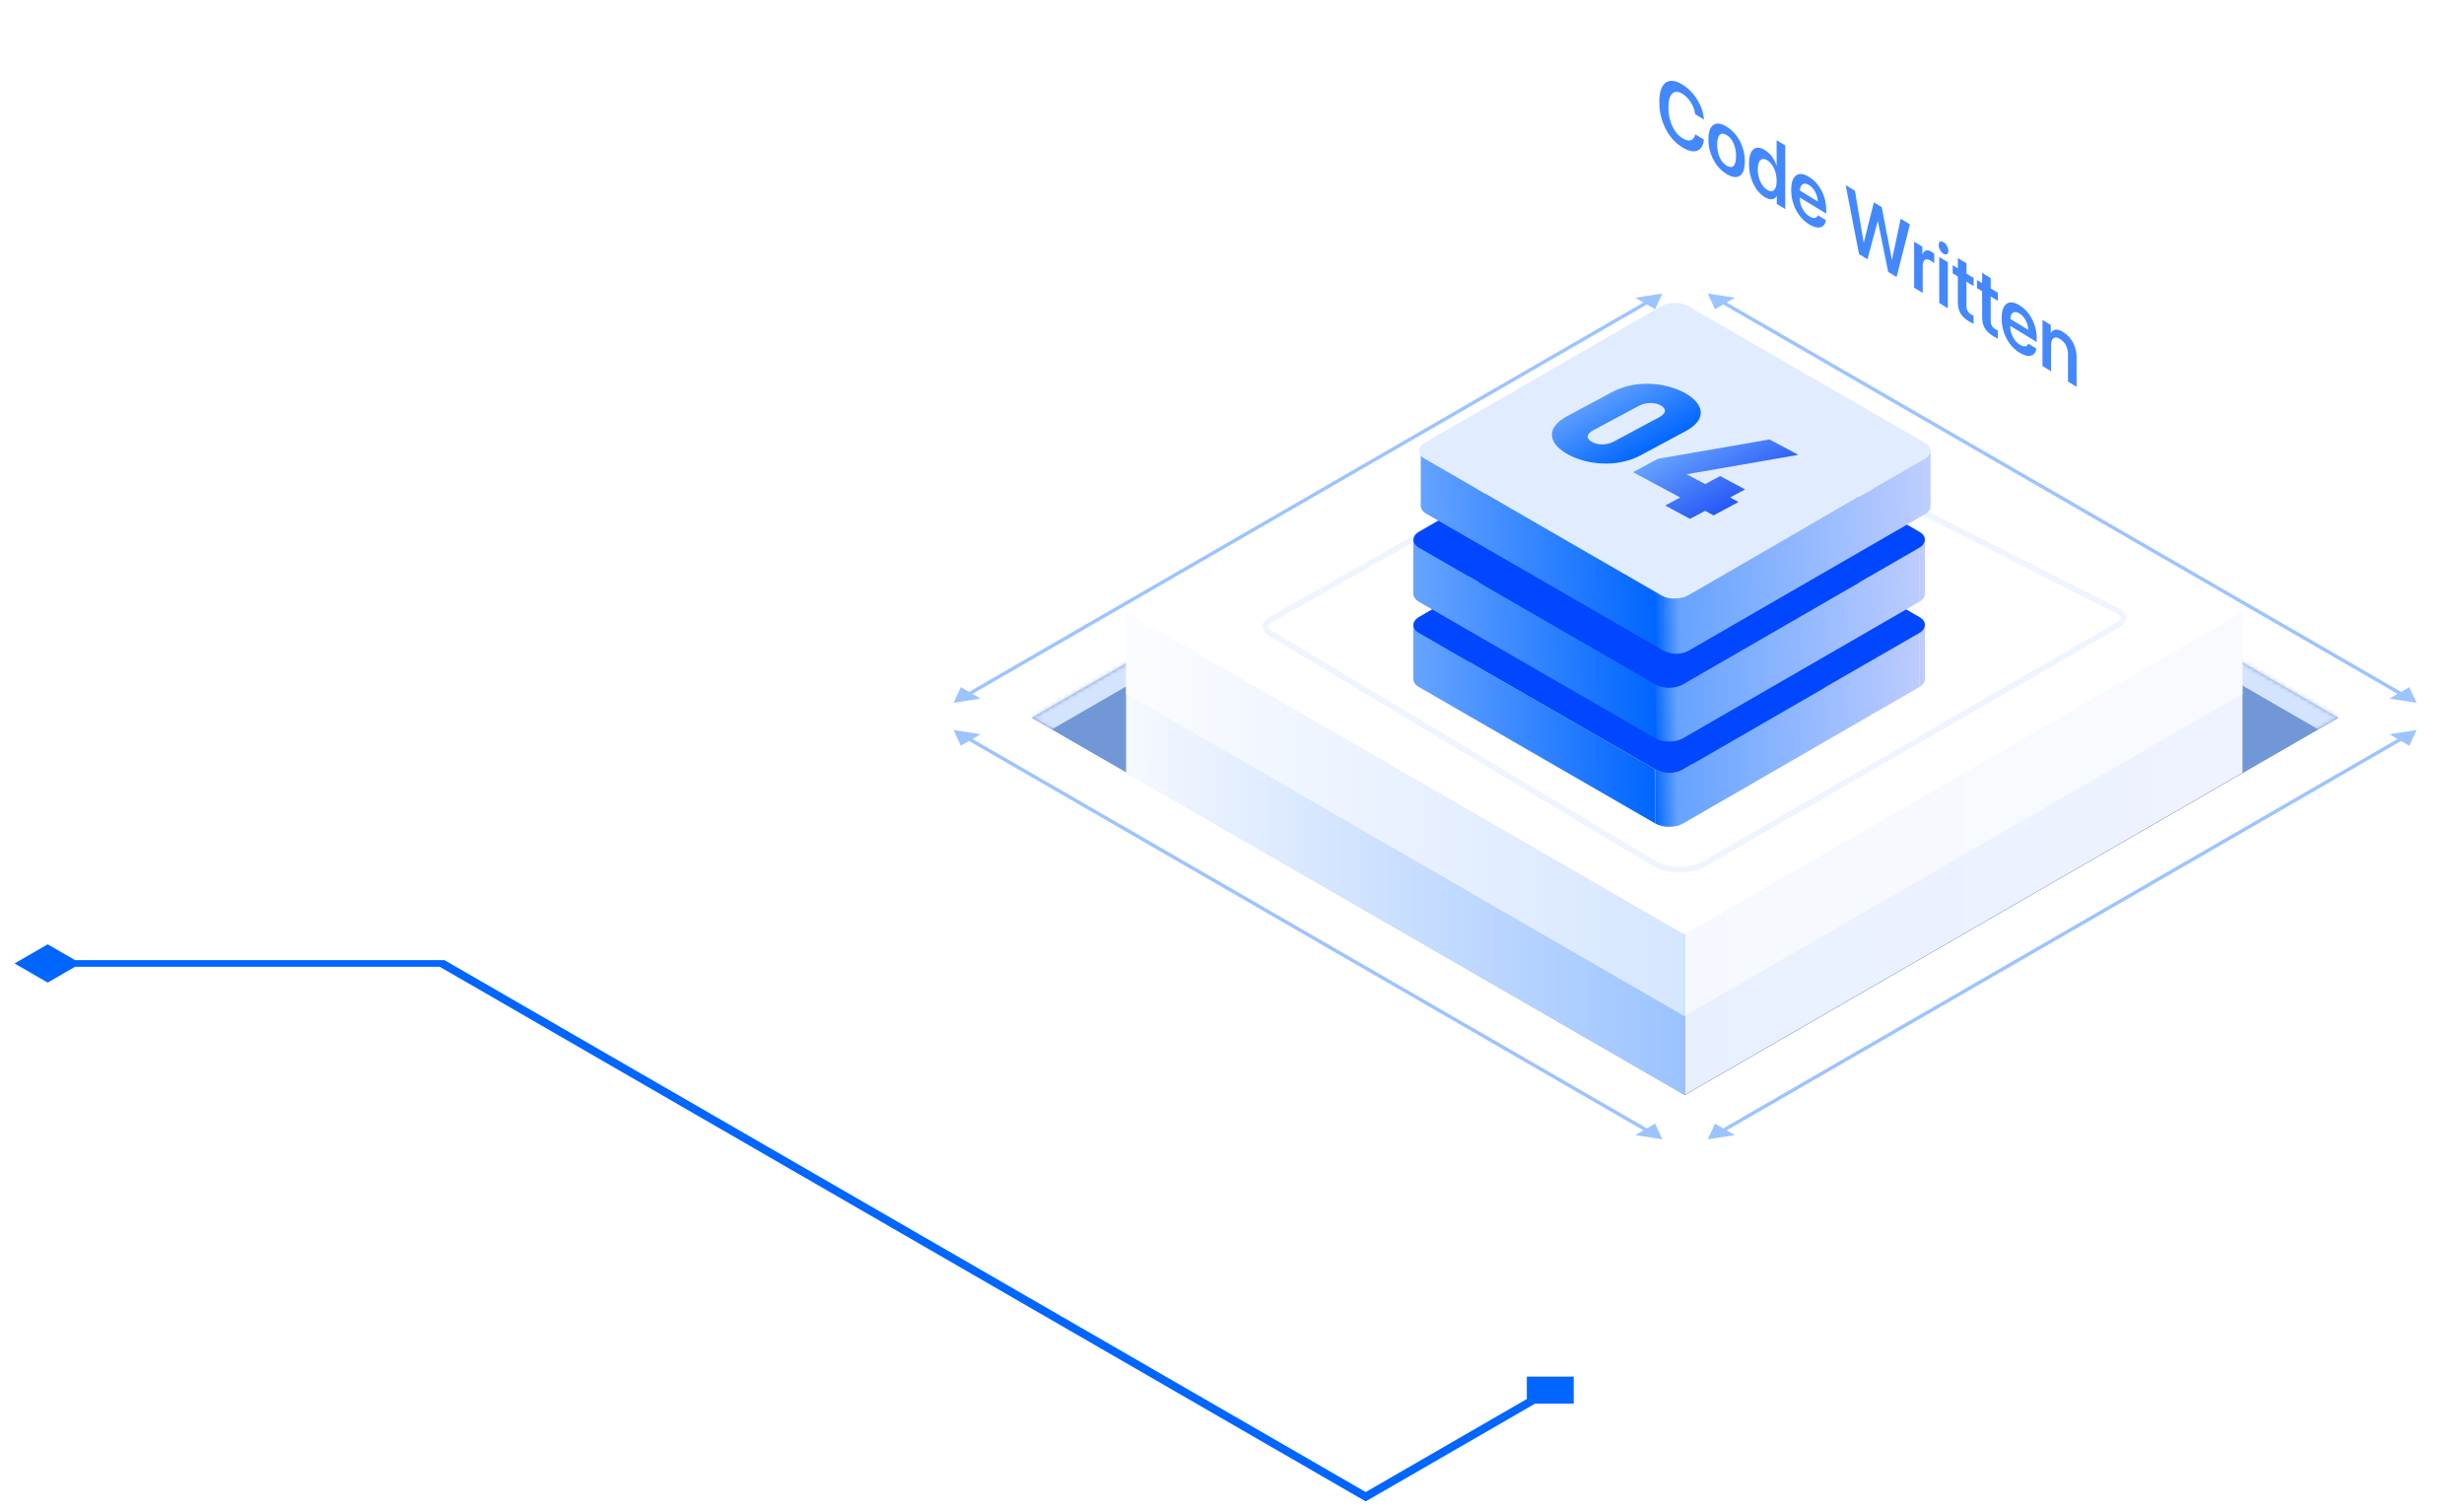 <!--
<svg id="desktop_figure_image" width="620" height="380" viewBox="0 180 620 380" fill="none"
     xmlns="http://www.w3.org/2000/svg">

  <mask id="path-2-inside-1_11_5856" fill="white">
    <path d="M424 265.747L588.332 360.624L424 455.501L259.668 360.624L424 265.747Z"/>
  </mask>
  <path d="M424 265.747L588.332 360.624L424 455.501L259.668 360.624L424 265.747Z" fill="#9FADCC"/>
  <path
    d="M424 265.747L427.753 263.58L424 261.413L420.247 263.58L424 265.747ZM420.247 267.913L584.579 362.791L592.085 358.457L427.753 263.58L420.247 267.913ZM263.421 362.791L427.753 267.913L420.247 263.58L255.915 358.457L263.421 362.791Z"
    fill="#CAD4E8" mask="url(#path-2-inside-1_11_5856)"/>
  <mask id="path-4-inside-2_11_5856" fill="white">
    <path d="M424 265.747L588.332 360.624L424 455.501L259.668 360.624L424 265.747Z"/>
  </mask>
  <path d="M424 265.747L588.332 360.624L424 455.501L259.668 360.624L424 265.747Z" fill="#7197D6"/>
  <path
    d="M424 265.747L429.004 262.857L424 259.968L418.996 262.857L424 265.747ZM418.996 268.636L583.328 363.513L593.336 357.735L429.004 262.857L418.996 268.636ZM264.672 363.513L429.004 268.636L418.996 262.857L254.664 357.735L264.672 363.513Z"
    fill="#D4E4FE" mask="url(#path-4-inside-2_11_5856)"/>
  <g id="square_figures_reverse">
    <path d="M423.852 253.412L564.354 334.531L423.852 415.651L283.349 334.531L423.852 253.412Z" fill="white"/>
    <path
      d="M419.223 278.908C421.053 277.872 423.957 277.827 425.883 278.803L533.511 333.371C535.637 334.449 535.743 336.34 533.742 337.496L429.531 397.662C425.653 399.902 419.346 399.867 415.543 397.585L318.867 339.592C317.003 338.473 317.048 336.696 318.969 335.61L419.223 278.908Z"
      fill="white"/>
    <path
      d="M425.3 279.187L532.927 333.754C534.67 334.638 534.757 336.188 533.117 337.135L428.905 397.301C425.377 399.338 419.64 399.307 416.18 397.231L319.505 339.238C317.977 338.321 318.014 336.865 319.588 335.975L419.842 279.273C421.342 278.424 423.722 278.387 425.3 279.187Z"
      stroke="#CFE2FF" stroke-opacity="0.35" stroke-width="1.44454"/>
    <g filter="url(#filter1_f_11_5856)">
      <ellipse cx="423.606" cy="343.129" rx="38.0384" ry="26.6178" transform="rotate(30 423.606 343.129)"
               fill="#3284FF"/>
    </g>

  </g>
  <g id="opacity_square_figures_reverse">
    <path d="M283.35 353.928L423.807 435.021V455.517L283.35 374.424L283.35 353.928Z"
          fill="url(#paint0_linear_11_5856)"/>
    <path d="M564.264 353.928L423.807 435.021V455.517L564.264 374.424V353.928Z" fill="url(#paint1_linear_11_5856)"/>
  </g>
  <g id="square_figures_reverse">
    <path d="M283.35 334.073L423.807 415.166V435.662L283.35 354.569L283.35 334.073Z"
          fill="url(#paint2_linear_11_5856)"/>
    <path d="M283.35 334.073L423.807 415.166V435.662L283.35 354.569L283.35 334.073Z" fill="white" fill-opacity="0.58"/>
    <path d="M564.264 334.073L423.807 415.166V435.662L564.264 354.569V334.073Z" fill="url(#paint3_linear_11_5856)"/>
    <path d="M564.264 334.073L423.807 415.166V435.662L564.264 354.569V334.073Z" fill="white" fill-opacity="0.58"/>
  </g>
  <path
    d="M429.7 253.856L431.53 257.8L436.53 254.913L429.7 253.856ZM608.065 356.836L606.235 352.892L601.235 355.779L608.065 356.836ZM608.065 363.688L601.235 364.745L606.235 367.632L608.065 363.688ZM429.7 466.668L436.53 465.611L431.53 462.724L429.7 466.668ZM418.3 466.668L416.47 462.724L411.47 465.611L418.3 466.668ZM239.935 363.688L241.765 367.632L246.765 364.745L239.935 363.688ZM239.935 356.836L246.765 355.779L241.765 352.892L239.935 356.836ZM418.3 253.856L411.47 254.913L416.47 257.8L418.3 253.856ZM433.164 256.356L603.735 354.836L604.601 354.336L434.03 255.856L433.164 256.356ZM603.735 365.688L433.164 464.168L434.03 464.668L604.601 366.188L603.735 365.688ZM414.836 464.168L244.265 365.688L243.399 366.188L413.97 464.668L414.836 464.168ZM244.265 354.836L414.836 256.356L413.97 255.856L243.399 354.336L244.265 354.836Z"
    fill="#9CC4FF"/>
  <g filter="url(#filter2_d_11_5856)">
    <g id="square_figures_reverse">
      <path
        d="M423.499 291.852C421.569 290.737 418.439 290.737 416.509 291.852V310.418C418.439 309.303 421.569 309.303 423.499 310.418L470.337 337.46L423.499 364.502C421.569 365.616 418.439 365.616 416.509 364.502V378.118C418.439 379.233 421.569 379.233 423.499 378.118L482.921 343.811L482.921 326.159L423.499 291.852Z"
        fill="url(#paint4_linear_11_5856)"/>
      <path
        d="M416.509 291.852L357.087 326.159C356.122 326.716 355.639 327.446 355.639 328.177V341.793C355.639 342.523 356.122 343.254 357.087 343.811L416.509 378.118V364.502L369.67 337.46L416.509 310.418V291.852Z"
        fill="url(#paint5_linear_11_5856)"/>
      <path
        d="M482.921 326.159C483.886 326.716 484.369 327.446 484.369 328.176V341.793C484.369 342.523 483.886 343.254 482.921 343.811L482.921 326.159Z"
        fill="url(#paint6_linear_11_5856)"/>
      <rect width="76.6864" height="76.6864" rx="3.84634" transform="matrix(0.866025 0.5 -0.866025 0.5 420.003 289.833)"
            fill="#0047FF"/>
    </g>
    <g id="small_square_figures_reverse">
      <path
        d="M423.499 270.401C421.569 269.287 418.439 269.287 416.509 270.401V288.968C418.439 287.853 421.569 287.853 423.499 288.968L470.337 316.01L423.499 343.052C421.569 344.166 418.439 344.166 416.509 343.052V356.668C418.439 357.782 421.569 357.782 423.499 356.668L482.921 322.361L482.921 304.708L423.499 270.401Z"
        fill="url(#paint7_linear_11_5856)"/>
      <path
        d="M416.509 270.401L357.087 304.708C356.122 305.266 355.639 305.996 355.639 306.727V320.342C355.639 321.073 356.122 321.804 357.087 322.361L416.509 356.668V343.052L369.67 316.01L416.509 288.968V270.401Z"
        fill="url(#paint8_linear_11_5856)"/>
      <path
        d="M482.921 304.708C483.886 305.266 484.369 305.996 484.369 306.726V320.342C484.369 321.073 483.886 321.803 482.921 322.361L482.921 304.708Z"
        fill="url(#paint9_linear_11_5856)"/>
      <rect width="76.6864" height="76.6864" rx="3.84634" transform="matrix(0.866025 0.5 -0.866025 0.5 420.003 268.383)"
            fill="#0047FF"/>
    </g>
    <g id="number_square_figures_reverse">
      <path d="M424.912 248.362C422.981 247.247 420.3 247.137 418.369 248.252V266.818C420.3 265.703 422.981 265.813 424.912 266.928L471.5 293.752L424.5 320.752C422.57 321.866 420.379 321.756 418.448 320.642L418.369 334.518C420.3 335.633 422.981 335.743 424.912 334.628L484.333 300.321L484.333 282.669L424.912 248.362Z" fill="url(#paint10_linear_11_5856)"/>
      <path d="M418.369 248.252L358.948 282.559C357.982 283.116 357.5 283.847 357.5 284.577V298.193C357.5 298.923 357.983 299.654 358.948 300.211L418.369 334.518L418.448 320.642L371.531 293.86L418.369 266.818V248.252Z" fill="url(#paint11_linear_11_5856)"/>
      <path d="M484.333 282.669C485.298 283.226 485.781 283.956 485.781 284.686V298.303C485.781 299.033 485.299 299.764 484.333 300.321L484.333 282.669Z" fill="url(#paint12_linear_11_5856)"/>
      <rect width="76.6864" height="76.6864" rx="3.84634" transform="matrix(0.866025 0.5 -0.866025 0.5 421.412 245.983)" fill="#E1EDFF"/>
      <path d="M412.808 285.477L424.072 279.437C429.985 276.266 428.537 272.254 423.79 269.708C419.043 267.163 411.561 266.386 405.647 269.557L394.383 275.597C388.469 278.768 389.918 282.78 394.665 285.326C399.412 287.871 406.894 288.648 412.808 285.477ZM406.17 281.961C404.159 283.039 402.026 282.888 400.618 282.133C399.21 281.378 398.929 280.235 400.94 279.156L412.245 273.095C414.256 272.016 416.428 272.146 417.836 272.901C419.244 273.656 419.486 274.821 417.474 275.899L406.17 281.961Z" fill="url(#paint13_linear_11_5856)"/>
      <path d="M431.179 300.591L437.454 297.226L435.322 296.082L439.104 294.055L432.828 290.69L429.047 292.717L424.42 290.237L452.5 285.362L445.259 281.479L417.179 286.354L410.903 289.719L422.771 296.082L418.989 298.11L425.265 301.475L429.047 299.447L431.179 300.591Z" fill="url(#paint14_linear_11_5856)"/>
    </g>
  </g>
  <path d="M423.353 217.096C421.557 216.001 420.137 214.431 419.094 212.388C418.045 210.327 417.521 208.074 417.521 205.628C417.521 203.196 418.048 201.591 419.103 200.813C420.152 200.039 421.568 200.196 423.353 201.285C424.814 202.176 426.045 203.432 427.048 205.055C428.05 206.685 428.621 208.362 428.76 210.087L426.552 208.74C426.407 207.69 426.039 206.695 425.448 205.755C424.863 204.818 424.165 204.102 423.353 203.607C422.275 202.95 421.418 202.929 420.78 203.544C420.137 204.162 419.815 205.324 419.815 207.027C419.815 208.745 420.134 210.301 420.772 211.693C421.409 213.086 422.273 214.115 423.362 214.779C424.191 215.285 424.889 215.453 425.457 215.283C426.019 215.103 426.387 214.606 426.561 213.793L428.76 215.135C428.563 216.655 427.984 217.588 427.022 217.934C426.06 218.281 424.837 218.001 423.353 217.096Z" fill="#4388FF"/>
  <path d="M434.454 223.783C433.052 222.927 431.939 221.715 431.116 220.145C430.293 218.576 429.882 216.868 429.882 215.023C429.882 213.199 430.296 212.003 431.125 211.434C431.948 210.868 433.057 211.011 434.454 211.863C435.856 212.719 436.969 213.931 437.792 215.5C438.621 217.073 439.035 218.776 439.035 220.607C439.035 222.452 438.624 223.657 437.801 224.223C436.978 224.788 435.862 224.642 434.454 223.783ZM434.454 221.672C435.202 222.128 435.787 222.146 436.21 221.725C436.627 221.308 436.836 220.492 436.836 219.276C436.836 218.067 436.624 216.994 436.201 216.057C435.784 215.124 435.202 214.429 434.454 213.973C433.712 213.521 433.133 213.507 432.715 213.931C432.292 214.352 432.081 215.166 432.081 216.375C432.081 217.584 432.292 218.657 432.715 219.594C433.133 220.527 433.712 221.22 434.454 221.672Z" fill="#4388FF"/>
  <path d="M444.042 229.589C442.854 228.864 441.898 227.743 441.174 226.227C440.449 224.703 440.087 223.044 440.087 221.248C440.087 219.46 440.449 218.245 441.174 217.605C441.898 216.973 442.851 217.017 444.033 217.738C445.447 218.601 446.433 219.894 446.989 221.619L447.041 221.651V215.278L449.206 216.598V232.611L447.085 231.317V229.345L447.041 229.318C446.78 229.81 446.389 230.084 445.868 230.14C445.34 230.193 444.732 230.009 444.042 229.589ZM444.677 220.326C443.958 219.887 443.384 219.877 442.956 220.294C442.521 220.707 442.304 221.48 442.304 222.611C442.304 223.749 442.521 224.787 442.956 225.723C443.384 226.657 443.958 227.342 444.677 227.781C445.395 228.219 445.969 228.23 446.398 227.812C446.833 227.399 447.05 226.63 447.05 225.506C447.05 224.389 446.833 223.355 446.398 222.404C445.963 221.453 445.39 220.76 444.677 220.326Z" fill="#4388FF"/>
  <path d="M455.178 226.561C454.546 226.176 454.019 226.109 453.596 226.36C453.172 226.618 452.938 227.146 452.891 227.945L457.394 230.692C457.371 229.843 457.157 229.041 456.751 228.284C456.345 227.528 455.821 226.953 455.178 226.561ZM459.437 235.405C459.298 236.395 458.843 236.987 458.072 237.182C457.302 237.383 456.363 237.146 455.256 236.471C453.853 235.616 452.744 234.408 451.927 232.85C451.115 231.294 450.71 229.605 450.71 227.781C450.71 225.957 451.115 224.748 451.927 224.154C452.732 223.556 453.816 223.673 455.178 224.504C456.51 225.317 457.568 226.478 458.35 227.987C459.133 229.497 459.524 231.128 459.524 232.881V233.751L452.874 229.695V229.854C452.874 230.787 453.097 231.672 453.543 232.51C453.99 233.355 454.575 233.998 455.299 234.44C455.821 234.758 456.27 234.891 456.647 234.838C457.023 234.792 457.275 234.568 457.403 234.165L459.437 235.405Z" fill="#4388FF"/>
  <path d="M469.894 245.23L467.782 243.942L464.418 226.588L466.748 228.009L468.921 240.925L468.99 240.967L471.511 230.914L473.493 232.123L476.014 245.252L476.084 245.294L478.257 235.029L480.587 236.45L477.222 249.7L475.11 248.412L472.546 235.776L472.459 235.723L469.894 245.23Z" fill="#4388FF"/>
  <path d="M481.638 240.803L483.716 242.07V244.085L483.759 244.112C483.91 243.525 484.188 243.168 484.594 243.041C484.994 242.91 485.475 243.016 486.037 243.359C486.304 243.521 486.524 243.691 486.698 243.868V246.275C486.506 246.052 486.219 245.824 485.837 245.591C485.205 245.206 484.707 245.139 484.342 245.39C483.983 245.637 483.803 246.171 483.803 246.991V253.714L481.638 252.394V240.803Z" fill="#4388FF"/>
  <path d="M487.958 244.658L490.123 245.978V257.569L487.958 256.249V244.658ZM489.036 243.841C488.7 243.636 488.413 243.32 488.175 242.892C487.938 242.464 487.819 242.049 487.819 241.646C487.819 241.236 487.938 240.962 488.175 240.824C488.413 240.693 488.7 240.731 489.036 240.936C489.378 241.144 489.665 241.457 489.897 241.874C490.134 242.302 490.253 242.721 490.253 243.131C490.253 243.541 490.134 243.811 489.897 243.942C489.665 244.083 489.378 244.05 489.036 243.841Z" fill="#4388FF"/>
  <path d="M494.808 246.248V248.836L496.607 249.934V251.98L494.808 250.883V256.991C494.808 257.931 495.19 258.635 495.955 259.101C496.152 259.221 496.367 259.335 496.599 259.441V261.466C496.338 261.378 495.958 261.182 495.46 260.878C494.452 260.262 493.73 259.582 493.295 258.836C492.861 258.083 492.643 257.148 492.643 256.031V249.562L491.348 248.772V246.726L492.643 247.516V244.928L494.808 246.248Z" fill="#4388FF"/>
  <path d="M500.91 249.971V252.558L502.71 253.656V255.702L500.91 254.605V260.713C500.91 261.653 501.293 262.357 502.058 262.823C502.255 262.944 502.469 263.057 502.701 263.163V265.188C502.44 265.1 502.061 264.904 501.562 264.6C500.554 263.985 499.832 263.304 499.398 262.558C498.963 261.805 498.746 260.87 498.746 259.753V253.285L497.451 252.495V250.448L498.746 251.238V248.65L500.91 249.971Z" fill="#4388FF"/>
  <path d="M508.134 258.863C507.502 258.477 506.975 258.41 506.552 258.661C506.129 258.919 505.894 259.448 505.848 260.247L510.351 262.993C510.327 262.145 510.113 261.342 509.707 260.586C509.302 259.829 508.777 259.255 508.134 258.863ZM512.393 267.707C512.254 268.697 511.799 269.289 511.029 269.483C510.258 269.685 509.319 269.448 508.212 268.773C506.81 267.917 505.7 266.71 504.883 265.151C504.072 263.596 503.666 261.906 503.666 260.082C503.666 258.258 504.072 257.049 504.883 256.455C505.688 255.858 506.772 255.975 508.134 256.805C509.467 257.618 510.524 258.78 511.307 260.289C512.089 261.798 512.48 263.43 512.48 265.183V266.053L505.83 261.996V262.155C505.83 263.089 506.054 263.974 506.5 264.812C506.946 265.657 507.531 266.3 508.256 266.742C508.777 267.06 509.226 267.193 509.603 267.14C509.98 267.094 510.232 266.869 510.359 266.466L512.393 267.707Z" fill="#4388FF"/>
  <path d="M513.941 260.506L516.018 261.774V263.788L516.062 263.815C516.636 262.73 517.658 262.636 519.13 263.534C520.185 264.177 521.014 265.065 521.616 266.196C522.219 267.327 522.521 268.564 522.521 269.907V277.331L520.356 276.01V269.107C520.356 268.28 520.179 267.532 519.826 266.864C519.472 266.203 518.971 265.674 518.322 265.278C517.655 264.872 517.119 264.807 516.714 265.082C516.308 265.358 516.105 265.92 516.105 266.768V273.417L513.941 272.097L513.941 260.506Z" fill="#4388FF"/>
  <g filter="url(#filter3_d_11_5856)">
    <path
      d="M3.66113 362.46L12 357.645L20.339 362.46L12.0002 367.274L3.66113 362.46ZM111.239 362.46L111.239 361.626L111.838 361.626L112.261 361.87L111.239 362.46ZM343.646 496.639L344.667 497.229L343.646 497.819L342.625 497.229L343.646 496.639ZM395.982 466.423L395.982 473.232L384.189 473.232L384.189 466.423L395.982 466.423ZM12.0001 361.626L111.239 361.626L111.239 363.293L12.0001 363.294L12.0001 361.626ZM112.261 361.87L344.667 496.05L342.625 497.229L110.218 363.049L112.261 361.87ZM342.625 496.05L389.064 469.238L391.107 470.417L344.667 497.229L342.625 496.05Z"
      fill="#0066FF"/>
  </g>
  <defs>
    <filter id="filter0_f_11_5856" x="58.9785" y="0.918945" width="730.044" height="730.044"
            filterUnits="userSpaceOnUse" color-interpolation-filters="sRGB">
      <feFlood flood-opacity="0" result="BackgroundImageFix"/>
      <feBlend mode="normal" in="SourceGraphic" in2="BackgroundImageFix" result="shape"/>
      <feGaussianBlur stdDeviation="150" result="effect1_foregroundBlur_11_5856"/>
    </filter>
    <filter id="filter1_f_11_5856" x="332.452" y="257.628" width="182.307" height="171.001" filterUnits="userSpaceOnUse"
            color-interpolation-filters="sRGB">
      <feFlood flood-opacity="0" result="BackgroundImageFix"/>
      <feBlend mode="normal" in="SourceGraphic" in2="BackgroundImageFix" result="shape"/>
      <feGaussianBlur stdDeviation="27.8074" result="effect1_foregroundBlur_11_5856"/>
    </filter>
    <filter id="filter2_d_11_5856" x="342.824" y="244.065" width="154.767" height="156.692" filterUnits="userSpaceOnUse"
            color-interpolation-filters="sRGB">
      <feFlood flood-opacity="0" result="BackgroundImageFix"/>
      <feColorMatrix in="SourceAlpha" type="matrix" values="0 0 0 0 0 0 0 0 0 0 0 0 0 0 0 0 0 0 127 0"
                     result="hardAlpha"/>
      <feOffset dy="9.0843"/>
      <feGaussianBlur stdDeviation="6.35901"/>
      <feComposite in2="hardAlpha" operator="out"/>
      <feColorMatrix type="matrix" values="0 0 0 0 0.195833 0 0 0 0 0.5175 0 0 0 0 1 0 0 0 0.4 0"/>
      <feBlend mode="normal" in2="BackgroundImageFix" result="effect1_dropShadow_11_5856"/>
      <feBlend mode="normal" in="SourceGraphic" in2="effect1_dropShadow_11_5856" result="shape"/>
    </filter>
    <filter id="filter3_d_11_5856" x="0.0274117" y="357.646" width="399.588" height="203.763"
            filterUnits="userSpaceOnUse" color-interpolation-filters="sRGB">
      <feFlood flood-opacity="0" result="BackgroundImageFix"/>
      <feColorMatrix in="SourceAlpha" type="matrix" values="0 0 0 0 0 0 0 0 0 0 0 0 0 0 0 0 0 0 127 0"
                     result="hardAlpha"/>
      <feOffset dy="59.9564"/>
      <feGaussianBlur stdDeviation="1.81686"/>
      <feComposite in2="hardAlpha" operator="out"/>
      <feColorMatrix type="matrix" values="0 0 0 0 0.831373 0 0 0 0 0.894118 0 0 0 0 0.996078 0 0 0 1 0"/>
      <feBlend mode="normal" in2="BackgroundImageFix" result="effect1_dropShadow_11_5856"/>
      <feBlend mode="normal" in="SourceGraphic" in2="effect1_dropShadow_11_5856" result="shape"/>
    </filter>
    <linearGradient id="paint0_linear_11_5856" x1="286.707" y1="404.266" x2="564.23" y2="404.44"
                    gradientUnits="userSpaceOnUse">
      <stop stop-color="#F4F8FF"/>
      <stop offset="0.494792" stop-color="#9BC3FF"/>
      <stop offset="0.494892" stop-color="#E8F0FF"/>
      <stop offset="1" stop-color="#EFF3FF"/>
    </linearGradient>
    <linearGradient id="paint1_linear_11_5856" x1="286.707" y1="404.266" x2="564.23" y2="404.44"
                    gradientUnits="userSpaceOnUse">
      <stop stop-color="#F4F8FF"/>
      <stop offset="0.494792" stop-color="#9BC3FF"/>
      <stop offset="0.494892" stop-color="#E8F0FF"/>
      <stop offset="1" stop-color="#EFF3FF"/>
    </linearGradient>
    <linearGradient id="paint2_linear_11_5856" x1="286.707" y1="384.412" x2="564.23" y2="384.585"
                    gradientUnits="userSpaceOnUse">
      <stop stop-color="#F4F8FF"/>
      <stop offset="0.494792" stop-color="#9BC3FF"/>
      <stop offset="0.494892" stop-color="#E8F0FF"/>
      <stop offset="1" stop-color="#EFF3FF"/>
    </linearGradient>
    <linearGradient id="paint3_linear_11_5856" x1="286.707" y1="384.412" x2="564.23" y2="384.585"
                    gradientUnits="userSpaceOnUse">
      <stop stop-color="#F4F8FF"/>
      <stop offset="0.494792" stop-color="#9BC3FF"/>
      <stop offset="0.494892" stop-color="#E8F0FF"/>
      <stop offset="1" stop-color="#EFF3FF"/>
    </linearGradient>
    <linearGradient id="paint4_linear_11_5856" x1="356.82" y1="341.092" x2="484.362" y2="337.46"
                    gradientUnits="userSpaceOnUse">
      <stop stop-color="#66A3FF"/>
      <stop offset="0.45844" stop-color="#0066FF"/>
      <stop offset="0.504978" stop-color="#66A3FF"/>
      <stop offset="1" stop-color="#BECDFF"/>
    </linearGradient>
    <linearGradient id="paint5_linear_11_5856" x1="356.82" y1="341.092" x2="484.362" y2="337.46"
                    gradientUnits="userSpaceOnUse">
      <stop stop-color="#66A3FF"/>
      <stop offset="0.45844" stop-color="#0066FF"/>
      <stop offset="0.504978" stop-color="#66A3FF"/>
      <stop offset="1" stop-color="#BECDFF"/>
    </linearGradient>
    <linearGradient id="paint6_linear_11_5856" x1="356.82" y1="341.092" x2="484.362" y2="337.46"
                    gradientUnits="userSpaceOnUse">
      <stop stop-color="#66A3FF"/>
      <stop offset="0.45844" stop-color="#0066FF"/>
      <stop offset="0.504978" stop-color="#66A3FF"/>
      <stop offset="1" stop-color="#BECDFF"/>
    </linearGradient>
    <linearGradient id="paint7_linear_11_5856" x1="356.82" y1="319.642" x2="484.362" y2="316.01"
                    gradientUnits="userSpaceOnUse">
      <stop stop-color="#66A3FF"/>
      <stop offset="0.45844" stop-color="#0066FF"/>
      <stop offset="0.504978" stop-color="#66A3FF"/>
      <stop offset="1" stop-color="#BECDFF"/>
    </linearGradient>
    <linearGradient id="paint8_linear_11_5856" x1="356.82" y1="319.642" x2="484.362" y2="316.01"
                    gradientUnits="userSpaceOnUse">
      <stop stop-color="#66A3FF"/>
      <stop offset="0.45844" stop-color="#0066FF"/>
      <stop offset="0.504978" stop-color="#66A3FF"/>
      <stop offset="1" stop-color="#BECDFF"/>
    </linearGradient>
    <linearGradient id="paint9_linear_11_5856" x1="356.82" y1="319.642" x2="484.362" y2="316.01"
                    gradientUnits="userSpaceOnUse">
      <stop stop-color="#66A3FF"/>
      <stop offset="0.45844" stop-color="#0066FF"/>
      <stop offset="0.504978" stop-color="#66A3FF"/>
      <stop offset="1" stop-color="#BECDFF"/>
    </linearGradient>
    <linearGradient id="paint10_linear_11_5856" x1="357.234" y1="298.191" x2="484.775" y2="294.559"
                    gradientUnits="userSpaceOnUse">
      <stop stop-color="#66A3FF"/>
      <stop offset="0.45844" stop-color="#0066FF"/>
      <stop offset="0.504978" stop-color="#66A3FF"/>
      <stop offset="1" stop-color="#BECDFF"/>
    </linearGradient>
    <linearGradient id="paint11_linear_11_5856" x1="357.234" y1="298.191" x2="484.775" y2="294.559"
                    gradientUnits="userSpaceOnUse">
      <stop stop-color="#66A3FF"/>
      <stop offset="0.45844" stop-color="#0066FF"/>
      <stop offset="0.504978" stop-color="#66A3FF"/>
      <stop offset="1" stop-color="#BECDFF"/>
    </linearGradient>
    <linearGradient id="paint12_linear_11_5856" x1="357.234" y1="298.191" x2="484.775" y2="294.559"
                    gradientUnits="userSpaceOnUse">
      <stop stop-color="#66A3FF"/>
      <stop offset="0.45844" stop-color="#0066FF"/>
      <stop offset="0.504978" stop-color="#66A3FF"/>
      <stop offset="1" stop-color="#BECDFF"/>
    </linearGradient>
    <linearGradient id="paint13_linear_11_5856" x1="397.021" y1="271.548" x2="418.513" y2="310.03"
                    gradientUnits="userSpaceOnUse">
      <stop stop-color="#66A3FF"/>
      <stop offset="0.45844" stop-color="#0066FF"/>
      <stop offset="0.504978" stop-color="#66A3FF"/>
      <stop offset="1" stop-color="#2050F5"/>
    </linearGradient>
    <linearGradient id="paint14_linear_11_5856" x1="397.021" y1="271.548" x2="418.513" y2="310.03"
                    gradientUnits="userSpaceOnUse">
      <stop stop-color="#66A3FF"/>
      <stop offset="0.45844" stop-color="#0066FF"/>
      <stop offset="0.504978" stop-color="#66A3FF"/>
      <stop offset="1" stop-color="#2050F5"/>
    </linearGradient>
  </defs>
</svg>
-->

<svg  width="620" height="380" viewBox="0 180 620 380" fill="none"
     xmlns="http://www.w3.org/2000/svg">

  <mask id="path-2-inside-1_11_5856" fill="white">
    <path d="M424 265.747L588.332 360.624L424 455.501L259.668 360.624L424 265.747Z"/>
  </mask>
  <path d="M424 265.747L588.332 360.624L424 455.501L259.668 360.624L424 265.747Z" fill="#9FADCC"/>
  <path
    d="M424 265.747L427.753 263.58L424 261.413L420.247 263.58L424 265.747ZM420.247 267.913L584.579 362.791L592.085 358.457L427.753 263.58L420.247 267.913ZM263.421 362.791L427.753 267.913L420.247 263.58L255.915 358.457L263.421 362.791Z"
    fill="#CAD4E8" mask="url(#path-2-inside-1_11_5856)"/>
  <mask id="path-4-inside-2_11_5856" fill="white">
    <path d="M424 265.747L588.332 360.624L424 455.501L259.668 360.624L424 265.747Z"/>
  </mask>
  <path d="M424 265.747L588.332 360.624L424 455.501L259.668 360.624L424 265.747Z" fill="#7197D6"/>
  <path
    d="M424 265.747L429.004 262.857L424 259.968L418.996 262.857L424 265.747ZM418.996 268.636L583.328 363.513L593.336 357.735L429.004 262.857L418.996 268.636ZM264.672 363.513L429.004 268.636L418.996 262.857L254.664 357.735L264.672 363.513Z"
    fill="#D4E4FE" mask="url(#path-4-inside-2_11_5856)"/>
  <g>
    <path d="M423.852 253.412L564.354 334.531L423.852 415.651L283.349 334.531L423.852 253.412Z" fill="white"/>
    <path
      d="M419.223 278.908C421.053 277.872 423.957 277.827 425.883 278.803L533.511 333.371C535.637 334.449 535.743 336.34 533.742 337.496L429.531 397.662C425.653 399.902 419.346 399.867 415.543 397.585L318.867 339.592C317.003 338.473 317.048 336.696 318.969 335.61L419.223 278.908Z"
      fill="white"/>
    <path
      d="M425.3 279.187L532.927 333.754C534.67 334.638 534.757 336.188 533.117 337.135L428.905 397.301C425.377 399.338 419.64 399.307 416.18 397.231L319.505 339.238C317.977 338.321 318.014 336.865 319.588 335.975L419.842 279.273C421.342 278.424 423.722 278.387 425.3 279.187Z"
      stroke="#CFE2FF" stroke-opacity="0.35" stroke-width="1.445"/>
    <g filter="url(#filter1_f_11_5856)">
      <ellipse cx="423.606" cy="343.129" rx="38.038" ry="26.618" transform="rotate(30 423.606 343.129)"
               fill="#3284FF"/>
    </g>

  </g>
  <g>
    <path d="M283.35 353.928L423.807 435.021V455.517L283.35 374.424L283.35 353.928Z"
          fill="url(#paint0_linear_11_5856)"/>
    <path d="M564.264 353.928L423.807 435.021V455.517L564.264 374.424V353.928Z" fill="url(#paint1_linear_11_5856)"/>
  </g>
  <g>
    <path d="M283.35 334.073L423.807 415.166V435.662L283.35 354.569L283.35 334.073Z"
          fill="url(#paint2_linear_11_5856)"/>
    <path d="M283.35 334.073L423.807 415.166V435.662L283.35 354.569L283.35 334.073Z" fill="white" fill-opacity="0.58"/>
    <path d="M564.264 334.073L423.807 415.166V435.662L564.264 354.569V334.073Z" fill="url(#paint3_linear_11_5856)"/>
    <path d="M564.264 334.073L423.807 415.166V435.662L564.264 354.569V334.073Z" fill="white" fill-opacity="0.58"/>
  </g>
  <path
    d="M429.7 253.856L431.53 257.8L436.53 254.913L429.7 253.856ZM608.065 356.836L606.235 352.892L601.235 355.779L608.065 356.836ZM608.065 363.688L601.235 364.745L606.235 367.632L608.065 363.688ZM429.7 466.668L436.53 465.611L431.53 462.724L429.7 466.668ZM418.3 466.668L416.47 462.724L411.47 465.611L418.3 466.668ZM239.935 363.688L241.765 367.632L246.765 364.745L239.935 363.688ZM239.935 356.836L246.765 355.779L241.765 352.892L239.935 356.836ZM418.3 253.856L411.47 254.913L416.47 257.8L418.3 253.856ZM433.164 256.356L603.735 354.836L604.601 354.336L434.03 255.856L433.164 256.356ZM603.735 365.688L433.164 464.168L434.03 464.668L604.601 366.188L603.735 365.688ZM414.836 464.168L244.265 365.688L243.399 366.188L413.97 464.668L414.836 464.168ZM244.265 354.836L414.836 256.356L413.97 255.856L243.399 354.336L244.265 354.836Z"
    fill="#9CC4FF"/>
  <g filter="url(#filter2_d_11_5856)">
    <g >
      <path
        d="M423.499 291.852C421.569 290.737 418.439 290.737 416.509 291.852V310.418C418.439 309.303 421.569 309.303 423.499 310.418L470.337 337.46L423.499 364.502C421.569 365.616 418.439 365.616 416.509 364.502V378.118C418.439 379.233 421.569 379.233 423.499 378.118L482.921 343.811L482.921 326.159L423.499 291.852Z"
        fill="url(#paint4_linear_11_5856)"/>
      <path
        d="M416.509 291.852L357.087 326.159C356.122 326.716 355.639 327.446 355.639 328.177V341.793C355.639 342.523 356.122 343.254 357.087 343.811L416.509 378.118V364.502L369.67 337.46L416.509 310.418V291.852Z"
        fill="url(#paint5_linear_11_5856)"/>
      <path
        d="M482.921 326.159C483.886 326.716 484.369 327.446 484.369 328.176V341.793C484.369 342.523 483.886 343.254 482.921 343.811L482.921 326.159Z"
        fill="url(#paint6_linear_11_5856)"/>
      <rect width="76.686" height="76.686" rx="3.846" transform="matrix(0.866 0.5 -0.866 0.5 420.003 289.833)"
            fill="#0047FF"/>
    </g>
    <g>
      <path
        d="M423.499 270.401C421.569 269.287 418.439 269.287 416.509 270.401V288.968C418.439 287.853 421.569 287.853 423.499 288.968L470.337 316.01L423.499 343.052C421.569 344.166 418.439 344.166 416.509 343.052V356.668C418.439 357.782 421.569 357.782 423.499 356.668L482.921 322.361L482.921 304.708L423.499 270.401Z"
        fill="url(#paint7_linear_11_5856)"/>
      <path
        d="M416.509 270.401L357.087 304.708C356.122 305.266 355.639 305.996 355.639 306.727V320.342C355.639 321.073 356.122 321.804 357.087 322.361L416.509 356.668V343.052L369.67 316.01L416.509 288.968V270.401Z"
        fill="url(#paint8_linear_11_5856)"/>
      <path
        d="M482.921 304.708C483.886 305.266 484.369 305.996 484.369 306.726V320.342C484.369 321.073 483.886 321.803 482.921 322.361L482.921 304.708Z"
        fill="url(#paint9_linear_11_5856)"/>
      <rect width="76.686" height="76.686" rx="3.846" transform="matrix(0.866 0.5 -0.866 0.5 420.003 268.383)"
            fill="#0047FF"/>
    </g>
    <g >
      <path d="M424.912 248.362C422.981 247.247 420.3 247.137 418.369 248.252V266.818C420.3 265.703 422.981 265.813 424.912 266.928L471.5 293.752L424.5 320.752C422.57 321.866 420.379 321.756 418.448 320.642L418.369 334.518C420.3 335.633 422.981 335.743 424.912 334.628L484.333 300.321L484.333 282.669L424.912 248.362Z" fill="url(#paint10_linear_11_5856)"/>
      <path d="M418.369 248.252L358.948 282.559C357.982 283.116 357.5 283.847 357.5 284.577V298.193C357.5 298.923 357.983 299.654 358.948 300.211L418.369 334.518L418.448 320.642L371.531 293.86L418.369 266.818V248.252Z" fill="url(#paint11_linear_11_5856)"/>
      <path d="M484.333 282.669C485.298 283.226 485.781 283.956 485.781 284.686V298.303C485.781 299.033 485.299 299.764 484.333 300.321L484.333 282.669Z" fill="url(#paint12_linear_11_5856)"/>
      <rect width="76.686" height="76.686" rx="3.846" transform="matrix(0.866 0.5 -0.866 0.5 421.412 245.983)" fill="#E1EDFF"/>
      <path d="M412.808 285.477L424.072 279.437C429.985 276.266 428.537 272.254 423.79 269.708C419.043 267.163 411.561 266.386 405.647 269.557L394.383 275.597C388.469 278.768 389.918 282.78 394.665 285.326C399.412 287.871 406.894 288.648 412.808 285.477ZM406.17 281.961C404.159 283.039 402.026 282.888 400.618 282.133C399.21 281.378 398.929 280.235 400.94 279.156L412.245 273.095C414.256 272.016 416.428 272.146 417.836 272.901C419.244 273.656 419.486 274.821 417.474 275.899L406.17 281.961Z" fill="url(#paint13_linear_11_5856)"/>
      <path d="M431.179 300.591L437.454 297.226L435.322 296.082L439.104 294.055L432.828 290.69L429.047 292.717L424.42 290.237L452.5 285.362L445.259 281.479L417.179 286.354L410.903 289.719L422.771 296.082L418.989 298.11L425.265 301.475L429.047 299.447L431.179 300.591Z" fill="url(#paint14_linear_11_5856)"/>
    </g>
  </g>
  <path d="M423.353 217.096C421.557 216.001 420.137 214.431 419.094 212.388C418.045 210.327 417.521 208.074 417.521 205.628C417.521 203.196 418.048 201.591 419.103 200.813C420.152 200.039 421.568 200.196 423.353 201.285C424.814 202.176 426.045 203.432 427.048 205.055C428.05 206.685 428.621 208.362 428.76 210.087L426.552 208.74C426.407 207.69 426.039 206.695 425.448 205.755C424.863 204.818 424.165 204.102 423.353 203.607C422.275 202.95 421.418 202.929 420.78 203.544C420.137 204.162 419.815 205.324 419.815 207.027C419.815 208.745 420.134 210.301 420.772 211.693C421.409 213.086 422.273 214.115 423.362 214.779C424.191 215.285 424.889 215.453 425.457 215.283C426.019 215.103 426.387 214.606 426.561 213.793L428.76 215.135C428.563 216.655 427.984 217.588 427.022 217.934C426.06 218.281 424.837 218.001 423.353 217.096Z" fill="#4388FF"/>
  <path d="M434.454 223.783C433.052 222.927 431.939 221.715 431.116 220.145C430.293 218.576 429.882 216.868 429.882 215.023C429.882 213.199 430.296 212.003 431.125 211.434C431.948 210.868 433.057 211.011 434.454 211.863C435.856 212.719 436.969 213.931 437.792 215.5C438.621 217.073 439.035 218.776 439.035 220.607C439.035 222.452 438.624 223.657 437.801 224.223C436.978 224.788 435.862 224.642 434.454 223.783ZM434.454 221.672C435.202 222.128 435.787 222.146 436.21 221.725C436.627 221.308 436.836 220.492 436.836 219.276C436.836 218.067 436.624 216.994 436.201 216.057C435.784 215.124 435.202 214.429 434.454 213.973C433.712 213.521 433.133 213.507 432.715 213.931C432.292 214.352 432.081 215.166 432.081 216.375C432.081 217.584 432.292 218.657 432.715 219.594C433.133 220.527 433.712 221.22 434.454 221.672Z" fill="#4388FF"/>
  <path d="M444.042 229.589C442.854 228.864 441.898 227.743 441.174 226.227C440.449 224.703 440.087 223.044 440.087 221.248C440.087 219.46 440.449 218.245 441.174 217.605C441.898 216.973 442.851 217.017 444.033 217.738C445.447 218.601 446.433 219.894 446.989 221.619L447.041 221.651V215.278L449.206 216.598V232.611L447.085 231.317V229.345L447.041 229.318C446.78 229.81 446.389 230.084 445.868 230.14C445.34 230.193 444.732 230.009 444.042 229.589ZM444.677 220.326C443.958 219.887 443.384 219.877 442.956 220.294C442.521 220.707 442.304 221.48 442.304 222.611C442.304 223.749 442.521 224.787 442.956 225.723C443.384 226.657 443.958 227.342 444.677 227.781C445.395 228.219 445.969 228.23 446.398 227.812C446.833 227.399 447.05 226.63 447.05 225.506C447.05 224.389 446.833 223.355 446.398 222.404C445.963 221.453 445.39 220.76 444.677 220.326Z" fill="#4388FF"/>
  <path d="M455.178 226.561C454.546 226.176 454.019 226.109 453.596 226.36C453.172 226.618 452.938 227.146 452.891 227.945L457.394 230.692C457.371 229.843 457.157 229.041 456.751 228.284C456.345 227.528 455.821 226.953 455.178 226.561ZM459.437 235.405C459.298 236.395 458.843 236.987 458.072 237.182C457.302 237.383 456.363 237.146 455.256 236.471C453.853 235.616 452.744 234.408 451.927 232.85C451.115 231.294 450.71 229.605 450.71 227.781C450.71 225.957 451.115 224.748 451.927 224.154C452.732 223.556 453.816 223.673 455.178 224.504C456.51 225.317 457.568 226.478 458.35 227.987C459.133 229.497 459.524 231.128 459.524 232.881V233.751L452.874 229.695V229.854C452.874 230.787 453.097 231.672 453.543 232.51C453.99 233.355 454.575 233.998 455.299 234.44C455.821 234.758 456.27 234.891 456.647 234.838C457.023 234.792 457.275 234.568 457.403 234.165L459.437 235.405Z" fill="#4388FF"/>
  <path d="M469.894 245.23L467.782 243.942L464.418 226.588L466.748 228.009L468.921 240.925L468.99 240.967L471.511 230.914L473.493 232.123L476.014 245.252L476.084 245.294L478.257 235.029L480.587 236.45L477.222 249.7L475.11 248.412L472.546 235.776L472.459 235.723L469.894 245.23Z" fill="#4388FF"/>
  <path d="M481.638 240.803L483.716 242.07V244.085L483.759 244.112C483.91 243.525 484.188 243.168 484.594 243.041C484.994 242.91 485.475 243.016 486.037 243.359C486.304 243.521 486.524 243.691 486.698 243.868V246.275C486.506 246.052 486.219 245.824 485.837 245.591C485.205 245.206 484.707 245.139 484.342 245.39C483.983 245.637 483.803 246.171 483.803 246.991V253.714L481.638 252.394V240.803Z" fill="#4388FF"/>
  <path d="M487.958 244.658L490.123 245.978V257.569L487.958 256.249V244.658ZM489.036 243.841C488.7 243.636 488.413 243.32 488.175 242.892C487.938 242.464 487.819 242.049 487.819 241.646C487.819 241.236 487.938 240.962 488.175 240.824C488.413 240.693 488.7 240.731 489.036 240.936C489.378 241.144 489.665 241.457 489.897 241.874C490.134 242.302 490.253 242.721 490.253 243.131C490.253 243.541 490.134 243.811 489.897 243.942C489.665 244.083 489.378 244.05 489.036 243.841Z" fill="#4388FF"/>
  <path d="M494.808 246.248V248.836L496.607 249.934V251.98L494.808 250.883V256.991C494.808 257.931 495.19 258.635 495.955 259.101C496.152 259.221 496.367 259.335 496.599 259.441V261.466C496.338 261.378 495.958 261.182 495.46 260.878C494.452 260.262 493.73 259.582 493.295 258.836C492.861 258.083 492.643 257.148 492.643 256.031V249.562L491.348 248.772V246.726L492.643 247.516V244.928L494.808 246.248Z" fill="#4388FF"/>
  <path d="M500.91 249.971V252.558L502.71 253.656V255.702L500.91 254.605V260.713C500.91 261.653 501.293 262.357 502.058 262.823C502.255 262.944 502.469 263.057 502.701 263.163V265.188C502.44 265.1 502.061 264.904 501.562 264.6C500.554 263.985 499.832 263.304 499.398 262.558C498.963 261.805 498.746 260.87 498.746 259.753V253.285L497.451 252.495V250.448L498.746 251.238V248.65L500.91 249.971Z" fill="#4388FF"/>
  <path d="M508.134 258.863C507.502 258.477 506.975 258.41 506.552 258.661C506.129 258.919 505.894 259.448 505.848 260.247L510.351 262.993C510.327 262.145 510.113 261.342 509.707 260.586C509.302 259.829 508.777 259.255 508.134 258.863ZM512.393 267.707C512.254 268.697 511.799 269.289 511.029 269.483C510.258 269.685 509.319 269.448 508.212 268.773C506.81 267.917 505.7 266.71 504.883 265.151C504.072 263.596 503.666 261.906 503.666 260.082C503.666 258.258 504.072 257.049 504.883 256.455C505.688 255.858 506.772 255.975 508.134 256.805C509.467 257.618 510.524 258.78 511.307 260.289C512.089 261.798 512.48 263.43 512.48 265.183V266.053L505.83 261.996V262.155C505.83 263.089 506.054 263.974 506.5 264.812C506.946 265.657 507.531 266.3 508.256 266.742C508.777 267.06 509.226 267.193 509.603 267.14C509.98 267.094 510.232 266.869 510.359 266.466L512.393 267.707Z" fill="#4388FF"/>
  <path d="M513.941 260.506L516.018 261.774V263.788L516.062 263.815C516.636 262.73 517.658 262.636 519.13 263.534C520.185 264.177 521.014 265.065 521.616 266.196C522.219 267.327 522.521 268.564 522.521 269.907V277.331L520.356 276.01V269.107C520.356 268.28 520.179 267.532 519.826 266.864C519.472 266.203 518.971 265.674 518.322 265.278C517.655 264.872 517.119 264.807 516.714 265.082C516.308 265.358 516.105 265.92 516.105 266.768V273.417L513.941 272.097L513.941 260.506Z" fill="#4388FF"/>
  <g filter="url(#filter3_d_11_5856)">
    <path
      d="M3.661 362.46L12 357.645L20.339 362.46L12 367.274L3.661 362.46ZM111.239 362.46L111.239 361.626L111.838 361.626L112.261 361.87L111.239 362.46ZM343.646 496.639L344.667 497.229L343.646 497.819L342.625 497.229L343.646 496.639ZM395.982 466.423L395.982 473.232L384.189 473.232L384.189 466.423L395.982 466.423ZM12 361.626L111.239 361.626L111.239 363.293L12 363.294L12 361.626ZM112.261 361.87L344.667 496.05L342.625 497.229L110.218 363.049L112.261 361.87ZM342.625 496.05L389.064 469.238L391.107 470.417L344.667 497.229L342.625 496.05Z"
      fill="#0066FF"/>
  </g>
  <defs>
    <filter id="filter0_f_11_5856" x="58.978" y="0.919" width="730.044" height="730.044"
            filterUnits="userSpaceOnUse" color-interpolation-filters="sRGB">
      <feFlood flood-opacity="0" result="BackgroundImageFix"/>
      <feBlend mode="normal" in="SourceGraphic" in2="BackgroundImageFix" result="shape"/>
      <feGaussianBlur stdDeviation="150" result="effect1_foregroundBlur_11_5856"/>
    </filter>
    <filter id="filter1_f_11_5856" x="332.452" y="257.628" width="182.307" height="171.001" filterUnits="userSpaceOnUse"
            color-interpolation-filters="sRGB">
      <feFlood flood-opacity="0" result="BackgroundImageFix"/>
      <feBlend mode="normal" in="SourceGraphic" in2="BackgroundImageFix" result="shape"/>
      <feGaussianBlur stdDeviation="27.807" result="effect1_foregroundBlur_11_5856"/>
    </filter>
    <filter id="filter2_d_11_5856" x="342.824" y="244.065" width="154.767" height="156.692" filterUnits="userSpaceOnUse"
            color-interpolation-filters="sRGB">
      <feFlood flood-opacity="0" result="BackgroundImageFix"/>
      <feColorMatrix in="SourceAlpha" type="matrix" values="0 0 0 0 0 0 0 0 0 0 0 0 0 0 0 0 0 0 127 0"
                     result="hardAlpha"/>
      <feOffset dy="9.084"/>
      <feGaussianBlur stdDeviation="6.359"/>
      <feComposite in2="hardAlpha" operator="out"/>
      <feColorMatrix type="matrix" values="0 0 0 0 0.196 0 0 0 0 0.517 0 0 0 0 1 0 0 0 0.4 0"/>
      <feBlend mode="normal" in2="BackgroundImageFix" result="effect1_dropShadow_11_5856"/>
      <feBlend mode="normal" in="SourceGraphic" in2="effect1_dropShadow_11_5856" result="shape"/>
    </filter>
    <filter id="filter3_d_11_5856" x="0.027" y="357.646" width="399.588" height="203.763"
            filterUnits="userSpaceOnUse" color-interpolation-filters="sRGB">
      <feFlood flood-opacity="0" result="BackgroundImageFix"/>
      <feColorMatrix in="SourceAlpha" type="matrix" values="0 0 0 0 0 0 0 0 0 0 0 0 0 0 0 0 0 0 127 0"
                     result="hardAlpha"/>
      <feOffset dy="59.956"/>
      <feGaussianBlur stdDeviation="1.817"/>
      <feComposite in2="hardAlpha" operator="out"/>
      <feColorMatrix type="matrix" values="0 0 0 0 0.831 0 0 0 0 0.894 0 0 0 0 0.996 0 0 0 1 0"/>
      <feBlend mode="normal" in2="BackgroundImageFix" result="effect1_dropShadow_11_5856"/>
      <feBlend mode="normal" in="SourceGraphic" in2="effect1_dropShadow_11_5856" result="shape"/>
    </filter>
    <linearGradient id="paint0_linear_11_5856" x1="286.707" y1="404.266" x2="564.23" y2="404.44"
                    gradientUnits="userSpaceOnUse">
      <stop stop-color="#F4F8FF"/>
      <stop offset="0.495" stop-color="#9BC3FF"/>
      <stop offset="0.495" stop-color="#E8F0FF"/>
      <stop offset="1" stop-color="#EFF3FF"/>
    </linearGradient>
    <linearGradient id="paint1_linear_11_5856" x1="286.707" y1="404.266" x2="564.23" y2="404.44"
                    gradientUnits="userSpaceOnUse">
      <stop stop-color="#F4F8FF"/>
      <stop offset="0.495" stop-color="#9BC3FF"/>
      <stop offset="0.495" stop-color="#E8F0FF"/>
      <stop offset="1" stop-color="#EFF3FF"/>
    </linearGradient>
    <linearGradient id="paint2_linear_11_5856" x1="286.707" y1="384.412" x2="564.23" y2="384.585"
                    gradientUnits="userSpaceOnUse">
      <stop stop-color="#F4F8FF"/>
      <stop offset="0.495" stop-color="#9BC3FF"/>
      <stop offset="0.495" stop-color="#E8F0FF"/>
      <stop offset="1" stop-color="#EFF3FF"/>
    </linearGradient>
    <linearGradient id="paint3_linear_11_5856" x1="286.707" y1="384.412" x2="564.23" y2="384.585"
                    gradientUnits="userSpaceOnUse">
      <stop stop-color="#F4F8FF"/>
      <stop offset="0.495" stop-color="#9BC3FF"/>
      <stop offset="0.495" stop-color="#E8F0FF"/>
      <stop offset="1" stop-color="#EFF3FF"/>
    </linearGradient>
    <linearGradient id="paint4_linear_11_5856" x1="356.82" y1="341.092" x2="484.362" y2="337.46"
                    gradientUnits="userSpaceOnUse">
      <stop stop-color="#66A3FF"/>
      <stop offset="0.458" stop-color="#0066FF"/>
      <stop offset="0.505" stop-color="#66A3FF"/>
      <stop offset="1" stop-color="#BECDFF"/>
    </linearGradient>
    <linearGradient id="paint5_linear_11_5856" x1="356.82" y1="341.092" x2="484.362" y2="337.46"
                    gradientUnits="userSpaceOnUse">
      <stop stop-color="#66A3FF"/>
      <stop offset="0.458" stop-color="#0066FF"/>
      <stop offset="0.505" stop-color="#66A3FF"/>
      <stop offset="1" stop-color="#BECDFF"/>
    </linearGradient>
    <linearGradient id="paint6_linear_11_5856" x1="356.82" y1="341.092" x2="484.362" y2="337.46"
                    gradientUnits="userSpaceOnUse">
      <stop stop-color="#66A3FF"/>
      <stop offset="0.458" stop-color="#0066FF"/>
      <stop offset="0.505" stop-color="#66A3FF"/>
      <stop offset="1" stop-color="#BECDFF"/>
    </linearGradient>
    <linearGradient id="paint7_linear_11_5856" x1="356.82" y1="319.642" x2="484.362" y2="316.01"
                    gradientUnits="userSpaceOnUse">
      <stop stop-color="#66A3FF"/>
      <stop offset="0.458" stop-color="#0066FF"/>
      <stop offset="0.505" stop-color="#66A3FF"/>
      <stop offset="1" stop-color="#BECDFF"/>
    </linearGradient>
    <linearGradient id="paint8_linear_11_5856" x1="356.82" y1="319.642" x2="484.362" y2="316.01"
                    gradientUnits="userSpaceOnUse">
      <stop stop-color="#66A3FF"/>
      <stop offset="0.458" stop-color="#0066FF"/>
      <stop offset="0.505" stop-color="#66A3FF"/>
      <stop offset="1" stop-color="#BECDFF"/>
    </linearGradient>
    <linearGradient id="paint9_linear_11_5856" x1="356.82" y1="319.642" x2="484.362" y2="316.01"
                    gradientUnits="userSpaceOnUse">
      <stop stop-color="#66A3FF"/>
      <stop offset="0.458" stop-color="#0066FF"/>
      <stop offset="0.505" stop-color="#66A3FF"/>
      <stop offset="1" stop-color="#BECDFF"/>
    </linearGradient>
    <linearGradient id="paint10_linear_11_5856" x1="357.234" y1="298.191" x2="484.775" y2="294.559"
                    gradientUnits="userSpaceOnUse">
      <stop stop-color="#66A3FF"/>
      <stop offset="0.458" stop-color="#0066FF"/>
      <stop offset="0.505" stop-color="#66A3FF"/>
      <stop offset="1" stop-color="#BECDFF"/>
    </linearGradient>
    <linearGradient id="paint11_linear_11_5856" x1="357.234" y1="298.191" x2="484.775" y2="294.559"
                    gradientUnits="userSpaceOnUse">
      <stop stop-color="#66A3FF"/>
      <stop offset="0.458" stop-color="#0066FF"/>
      <stop offset="0.505" stop-color="#66A3FF"/>
      <stop offset="1" stop-color="#BECDFF"/>
    </linearGradient>
    <linearGradient id="paint12_linear_11_5856" x1="357.234" y1="298.191" x2="484.775" y2="294.559"
                    gradientUnits="userSpaceOnUse">
      <stop stop-color="#66A3FF"/>
      <stop offset="0.458" stop-color="#0066FF"/>
      <stop offset="0.505" stop-color="#66A3FF"/>
      <stop offset="1" stop-color="#BECDFF"/>
    </linearGradient>
    <linearGradient id="paint13_linear_11_5856" x1="397.021" y1="271.548" x2="418.513" y2="310.03"
                    gradientUnits="userSpaceOnUse">
      <stop stop-color="#66A3FF"/>
      <stop offset="0.458" stop-color="#0066FF"/>
      <stop offset="0.505" stop-color="#66A3FF"/>
      <stop offset="1" stop-color="#2050F5"/>
    </linearGradient>
    <linearGradient id="paint14_linear_11_5856" x1="397.021" y1="271.548" x2="418.513" y2="310.03"
                    gradientUnits="userSpaceOnUse">
      <stop stop-color="#66A3FF"/>
      <stop offset="0.458" stop-color="#0066FF"/>
      <stop offset="0.505" stop-color="#66A3FF"/>
      <stop offset="1" stop-color="#2050F5"/>
    </linearGradient>
  </defs>
</svg>

